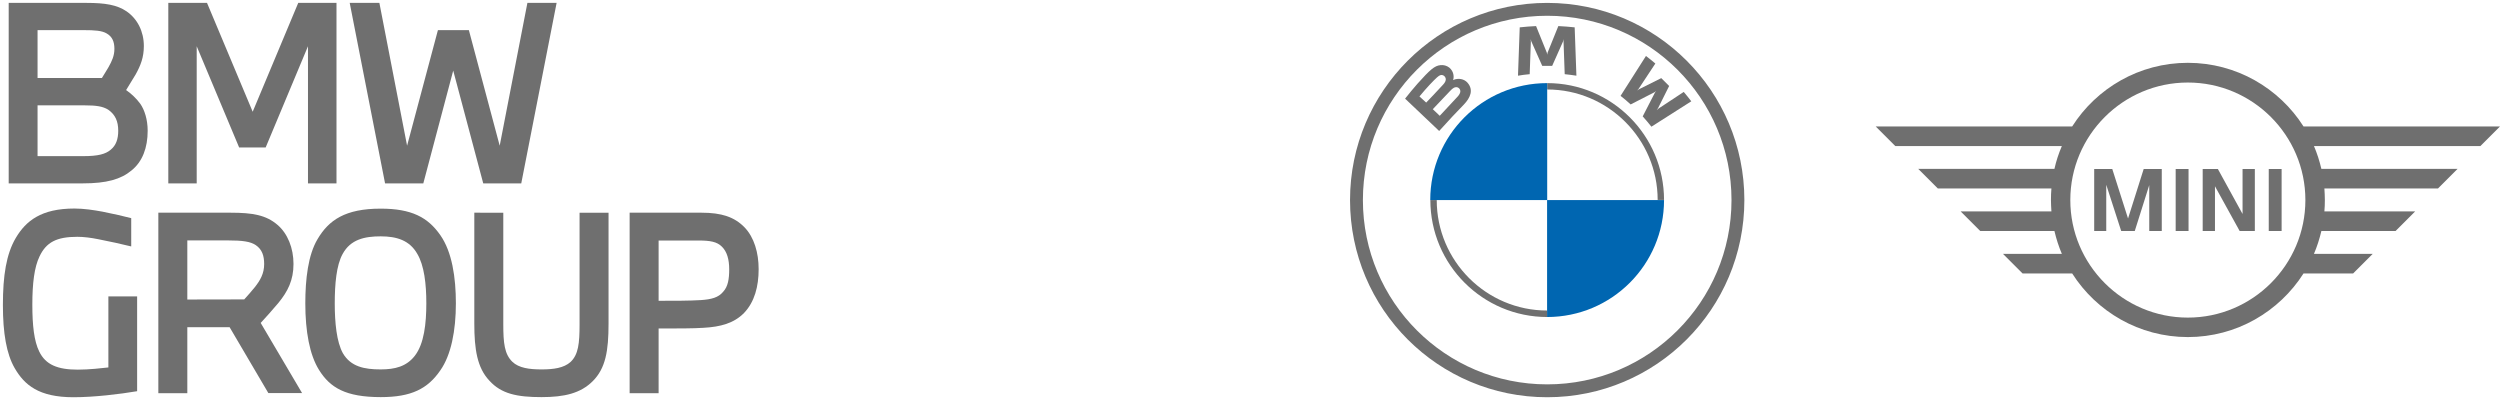 <?xml version="1.0" encoding="utf-8"?>
<!-- Generator: Adobe Illustrator 28.0.0, SVG Export Plug-In . SVG Version: 6.00 Build 0)  -->
<svg version="1.1" id="Layer_1" xmlns="http://www.w3.org/2000/svg" xmlns:xlink="http://www.w3.org/1999/xlink" x="0px" y="0px"
	 viewBox="0 0 2156.8 346.2" style="enable-background:new 0 0 2156.8 346.2;" xml:space="preserve">
<style type="text/css">
	.st0{fill:#6F6F6F;}
	.st1{fill:#0066B1;}
</style>
<g id="BMW">
	<g>
		<path class="st0" d="M1334.8,2.5c-93.9,0-170.1,76.1-170.1,170.1s76.1,170.1,170.1,170.1s170.1-76.1,170.1-170.1
			S1428.7,2.5,1334.8,2.5L1334.8,2.5z M1493.8,172.6c0,87.8-71.2,159-159,159s-159-71.2-159-159s71.2-159,159-159
			C1422.6,13.6,1493.8,84.8,1493.8,172.6z"/>
		<path class="st0" d="M1334.8,71.7v5.5l0,0c52.6,0,95.3,42.8,95.3,95.3h5.5C1435.6,116.9,1390.5,71.7,1334.8,71.7L1334.8,71.7
			 M1334.8,267.9c-52.6,0-95.3-42.8-95.3-95.3h-5.5c0,55.7,45.2,100.9,100.9,100.9"/>
		<g>
			<path id="W_00000038401958559747952230000003335180717694887565_" class="st0" d="M1417.2,100.4c2.3,2.5,5.6,6.5,7.5,8.9
				l34.4-21.9c-1.7-2.3-4.5-5.7-6.5-8.1l-21.8,14.4l-1.5,1.3l1.1-1.6l9.6-19.2l-6.8-6.8L1414,77l-1.6,1.1l1.3-1.5l14.4-21.8
				c-2.5-2.2-5-4.1-8.1-6.5l-21.9,34.4c2.8,2.1,6.4,5.3,8.7,7.4l20.7-10.6l1.3-1l-1,1.3L1417.2,100.4z"/>
			<path id="M_00000014625792662285328050000001483229619419633832_" class="st0" d="M1339.1,56.8l9.4-21.1l0.6-1.9l-0.2,2l1,28.2
				c3.3,0.3,6.7,0.8,10.1,1.3l-1.5-41.7c-4.7-0.5-9.4-0.9-14.1-1.1l-9.3,23l-0.3,1.7l-0.3-1.7l-9.3-23c-4.7,0.2-9.4,0.6-14.1,1.1
				l-1.5,41.7c3.4-0.6,6.8-1,10.1-1.3l1-28.2l-0.2-2l0.6,1.9l9.4,21.1C1330.5,56.8,1339.1,56.8,1339.1,56.8z"/>
			<path id="B_x5F_22d_00000049189862667614206340000000839590176819133857_" class="st0" d="M1263,90.1c5.4-5.7,8.5-12.4,3.1-18.7
				c-3-3.4-7.9-4.2-12.1-2.5l-0.4,0.2l0.1-0.4c0.6-1.6,1-6.8-3.4-10.4c-2.2-1.7-4.9-2.4-7.6-2.1c-5.1,0.5-9,4-19.7,15.9
				c-3.2,3.6-7.9,9.3-10.8,13l29.4,27.9C1251.3,102.2,1255.3,98.1,1263,90.1z M1224.6,83.2c5.9-7.2,12.2-13.8,15.1-16.4
				c0.9-0.8,1.9-1.6,3.1-2c1.9-0.5,3.9,0.8,4.4,2.8c0.5,2-0.8,3.9-2.2,5.4c-3.1,3.5-14.6,15.5-14.6,15.5L1224.6,83.2z M1236.1,94.2
				c0,0,11.2-11.8,14.8-15.6c1.4-1.5,2.4-2.4,3.4-2.9c1.3-0.6,2.7-0.8,4,0.1c1.2,0.8,1.8,2.3,1.5,3.7c-0.4,1.7-1.7,3.3-2.9,4.5
				c-1.5,1.7-14.8,15.8-14.8,15.9L1236.1,94.2z"/>
		</g>
		<path class="st1" d="M1334.8,71.7v100.9h-100.9C1233.9,116.8,1279,71.7,1334.8,71.7z"/>
		<path class="st1" d="M1435.6,172.6c0,55.7-45.1,100.9-100.9,100.9V172.6H1435.6z"/>
	</g>
</g>
<g id="MINI">
	<g>
		<path class="st0" d="M1817.1,199.3h-10.4v-53.5h15.6l13.6,42.7l13.5-42.7h15.6v53.5h-10.8v-39.6l-12.5,39.6H1830l-12.9-39.9
			L1817.1,199.3L1817.1,199.3z M1888.1,199.3H1877v-53.5h11.1V199.3z M1910.9,199.3h-10.6v-53.5h13.1l21.3,38.8v-38.8h10.6v53.5
			h-13.1l-21.3-38.6V199.3z M1968.4,199.3h-11.1v-53.5h11.1V199.3z M2047,219h-50.7c2.7-6.3,4.8-12.9,6.4-19.7h64l16.9-16.9h-78.3
			c0.3-3.3,0.4-6.5,0.4-9.9c0-3.3-0.2-6.6-0.4-9.9h98l16.9-16.9h-117.5c-1.6-6.8-3.7-13.4-6.4-19.7h143.6l16.9-16.9h-169.5
			c-21-33-57.9-54.9-99.8-54.9s-78.8,21.9-99.8,54.9h-169.5l16.9,16.9h143.7c-2.7,6.3-4.9,12.9-6.4,19.7h-117.5l16.9,16.9h98
			c-0.3,3.3-0.4,6.5-0.4,9.9c0,3.3,0.2,6.6,0.4,9.9h-78.3l16.9,16.9h64c1.6,6.8,3.7,13.4,6.4,19.7H1728l16.9,16.9h42.8
			c21,33,57.9,54.9,99.8,54.9s78.8-21.9,99.8-54.9h42.8L2047,219z M1887.5,274c-55.9,0-101.4-45.5-101.4-101.4
			s45.5-101.4,101.4-101.4s101.4,45.5,101.4,101.4S1943.4,274,1887.5,274"/>
	</g>
</g>
<g id="BMW_Group_Next">
	<g>
		<path class="st0" d="M7.5,158.2h64c20.4,0,32.8-3.5,41.9-11.1c9.5-7.6,14-19.6,14-34.3c0-9.7-2.7-18-6.4-23.3
			c-3.7-5-7.6-8.5-12.2-11.8c2.3-3.7,5.4-8.7,8.3-13.6c4.3-7.8,7-14.7,7-24.4c0-12.6-5.6-23.5-14.9-29.9C101,4.2,90.7,2.5,74.8,2.5
			H7.5V158.2L7.5,158.2z M32.4,134.6V90.9h40.9c9.5,0,15.3,0.8,20,3.7c6.2,4.3,8.7,10.1,8.7,18.2c0,7.2-1.9,12.6-6.4,16.3
			c-4.5,3.9-11.1,5.6-23.7,5.6H32.4V134.6z M32.4,67.3V26h40.1c9.1,0,15.5,0.4,19.6,2.9c4.7,2.7,6.6,7,6.6,13.2c0,6-2.1,10.5-5,15.7
			c-1.9,3.1-3.9,6.6-5.8,9.5H32.4L32.4,67.3z"/>
		<polygon class="st0" points="169.7,158.2 169.7,39.9 206.3,127.2 229.2,127.2 265.7,39.9 265.7,158.2 290.3,158.2 290.3,2.5 
			257.3,2.5 218,96.4 178.6,2.5 145.2,2.5 145.2,158.2 		"/>
		<polygon class="st0" points="365.2,158.2 391,60.9 416.9,158.2 449.7,158.2 480.2,2.5 455,2.5 431.1,125.7 404.5,26 377.8,26 
			351.2,125.7 327.3,2.5 301.7,2.5 332.2,158.2 		"/>
		<path class="st0" d="M118.3,337.5v-81.8H93.5V317c-5.6,0.6-16.3,1.9-26.4,1.9c-17.5,0-27.7-4.3-33.2-15.5c-4.5-9.1-6-22.5-6-40.7
			s1.7-32.2,6.2-41.5c5.8-12.2,14.7-16.9,32.6-16.9c5.6,0,11.8,0.8,18.2,2.1c9.7,1.9,19.8,4.1,28.3,6.2v-24.4
			c-6.4-1.7-15.3-3.7-24.8-5.6c-7.6-1.4-16.1-2.7-24.2-2.7c-28.7,0-41.9,10.7-50.6,25.4c-8.2,13.9-11.1,32.5-11.1,57.9
			c0,24.3,3.1,42.1,10.1,54.3c8.5,14.7,20.9,25.2,50.8,25.2C81.4,342.7,103.5,340,118.3,337.5L118.3,337.5z"/>
		<path class="st0" d="M161.6,339.1v-56.8h36.5l33.4,56.8h29.1l-35.7-60.5c3.9-4.1,10.3-11.4,15.3-17.3c8.1-9.9,13-19.6,13-33.6
			c0-13.6-5-26.2-13.8-33.7c-9.9-8.5-21.5-10.5-40.5-10.5h-62.3v155.7h25L161.6,339.1L161.6,339.1z M161.6,258.4v-51h34.7
			c13.2,0,19.8,1,24.4,4.1c5.4,3.7,7.2,9.1,7.2,16.3c0,8.3-3.5,14.2-8.1,20c-2.7,3.3-6.2,7.4-9.1,10.5L161.6,258.4L161.6,258.4z"/>
		<path class="st0" d="M328.4,180c-30.6,0-44.8,9.9-54.5,26.4c-8.1,13.6-10.5,34.5-10.5,55.3c0,24.2,3.7,44.4,11.8,57.4
			c9.5,15.3,22.9,23.5,53.3,23.5c26.4,0,40.5-7.2,51.4-23.1c9.3-13.2,13.4-34.3,13.4-57.8c0-22.3-3.3-44.4-13.4-58.8
			C369.1,187.4,355,180,328.4,180L328.4,180z M328.4,203.9c14,0,25,3.5,31.6,15.1c6,10.1,7.8,26,7.8,42.7c0,17.3-1.9,34.9-9.9,45.2
			c-7.2,9.3-17.1,11.8-29.5,11.8c-14,0-25.8-2.3-32.6-14c-5.4-9.7-7-26.4-7-42.9c0-16.7,1.4-33,6.8-42.7
			C302.4,206.6,314.4,203.9,328.4,203.9L328.4,203.9z"/>
		<path class="st0" d="M409.2,183.5v95.8c0,22.1,2.5,38,13,49.1c10.3,11.4,23.9,14.2,45,14.2c19.8,0,33.7-3.3,44.2-13.8
			c11.1-11.1,13.6-26.2,13.6-49.5v-95.8h-25v96.4c0,16.3-1,26-7.8,32.4c-5.8,5.2-14.7,6.4-25,6.4c-10.5,0-19.6-1.2-25.2-6.6
			c-6.8-6.6-7.8-16.3-7.8-32.2v-96.4H409.2L409.2,183.5z"/>
		<path class="st0" d="M568.2,339.1v-55.7c16.3,0,30.1,0,38.8-0.6c14.5-0.8,26.2-3.9,34.9-12.8c9.1-9.5,12.6-22.9,12.6-37.8
			c0-14.2-3.9-27.5-12.2-36.1c-8.7-8.9-19.8-12.6-37-12.6h-62.1v155.7h25V339.1z M568.2,259.5v-52h34.5c9.9,0,15.9,1,20.2,5.4
			c4.3,4.3,6.2,10.9,6.2,19.4c0,8.3-1,14.9-5.2,19.4c-4.1,5-10.1,6.6-19.4,7.2C595,259.5,582,259.5,568.2,259.5L568.2,259.5z"/>
	</g>
</g>
</svg>
